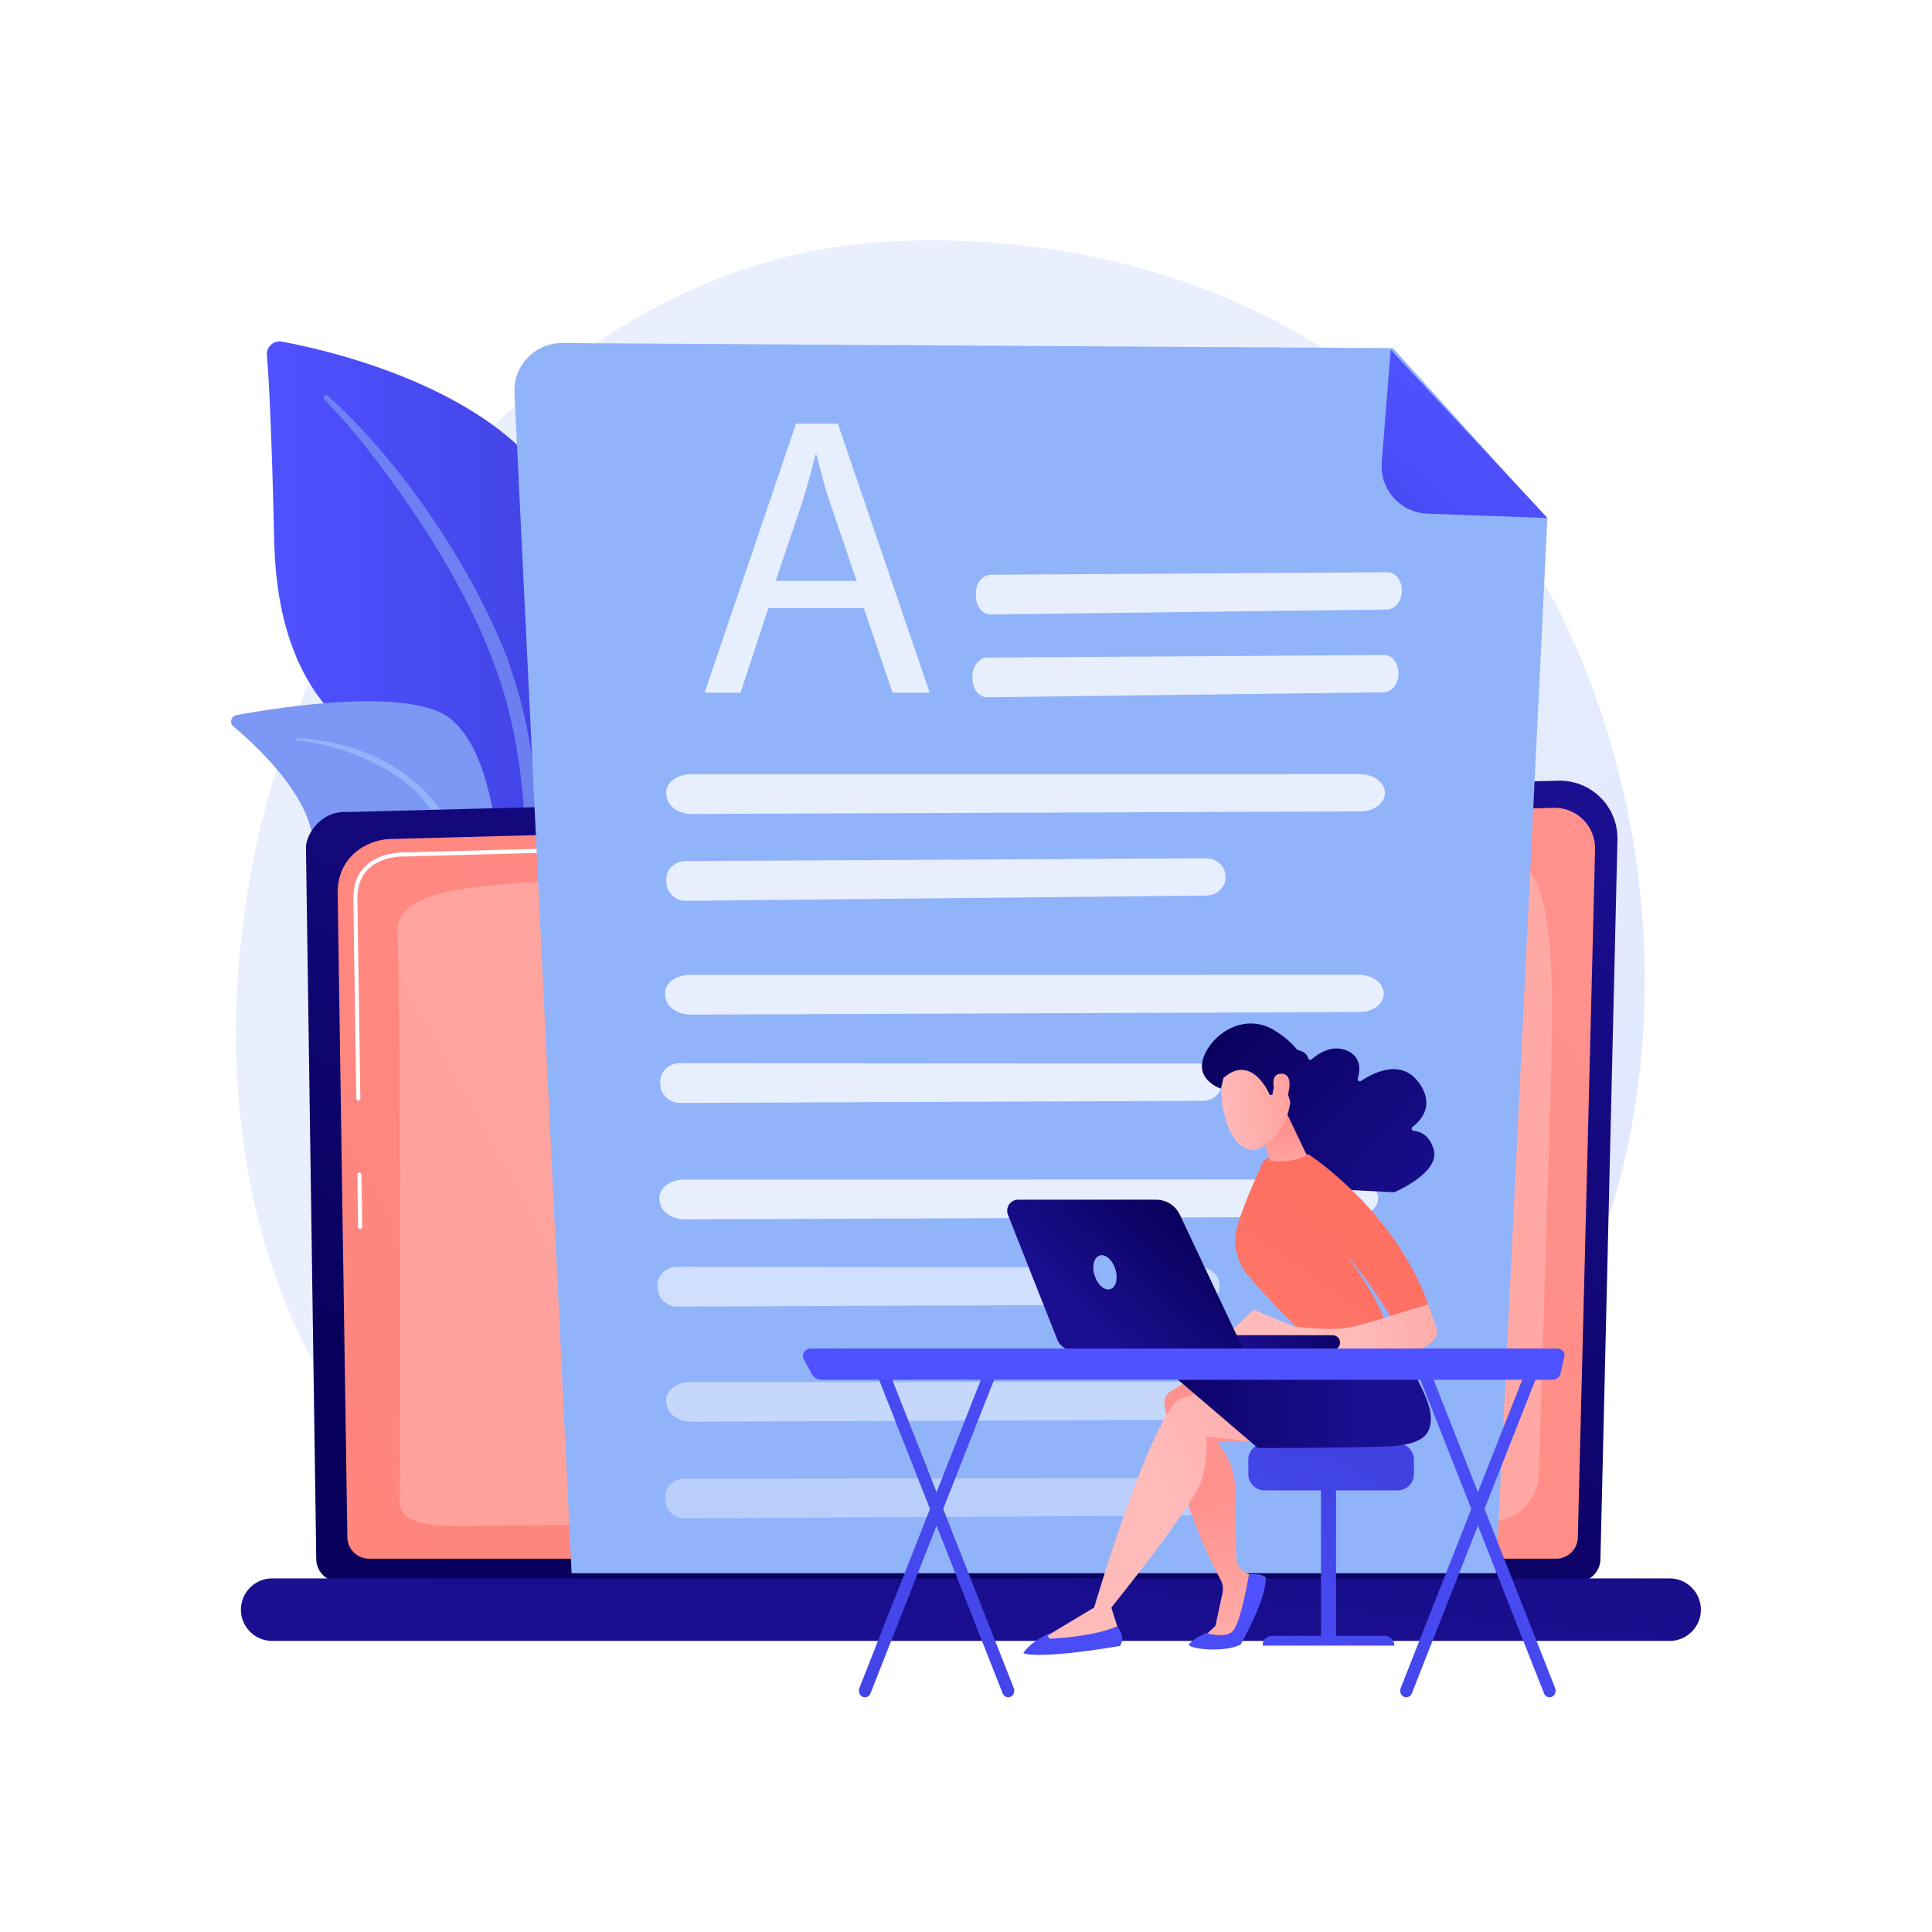 <?xml version="1.0" encoding="utf-8"?> <svg xmlns="http://www.w3.org/2000/svg" xmlns:xlink="http://www.w3.org/1999/xlink" version="1.1" x="0px" y="0px" viewBox="0 0 3710 3710" style="enable-background:new 0 0 3710 3710;" xml:space="preserve"> <g id="Background"> <g> <g> <rect style="fill:#FFFFFF;" width="3710" height="3710"></rect> </g> </g> </g> <g id="Illustration"> <g> <linearGradient id="SVGID_1_" gradientUnits="userSpaceOnUse" x1="3405.638" y1="3587.846" x2="1498.26" y2="1557.412"> <stop offset="0" style="stop-color:#DAE3FE"></stop> <stop offset="1" style="stop-color:#E9EFFD"></stop> </linearGradient> <path style="fill:url(#SVGID_1_);" d="M2832.949,2773.244c-70.413,72.579-133.415,115.243-181.652,147.452 c-470.447,314.121-1008.219,223.584-1174.484,192.638c-268.249-49.927-494.689-85.148-689.241-260.918 c-442.081-399.403-420.579-1232.586-82.775-1748.707c40.053-61.197,377.346-561.169,916.282-631.619 c13.182-1.723,23.017-2.704,31.631-3.616c83.372-8.827,600.013-55.416,1021.282,297.524 c60.303,50.521,157.347,141.649,247.338,280.634C3250.38,1554.823,3251.422,2341.899,2832.949,2773.244z"></path> <g> <g> <linearGradient id="SVGID_00000068650614322909208670000012044434548706136235_" gradientUnits="userSpaceOnUse" x1="512.406" y1="1254.259" x2="1124.388" y2="1254.259"> <stop offset="0" style="stop-color:#4F52FF"></stop> <stop offset="1" style="stop-color:#4042E2"></stop> </linearGradient> <path style="fill:url(#SVGID_00000068650614322909208670000012044434548706136235_);" d="M995.58,1852.937 c0,0,6.178-259.729-113.451-329.245c-119.628-69.515-347.085-112.976-355.611-485.923 c-4.992-218.34-10.394-313.802-14.015-355.427c-1.412-16.238,13.017-29.344,29.034-26.327 c113.298,21.344,481.356,109.195,558.522,360.411C1191.539,1314.245,995.58,1852.937,995.58,1852.937z"></path> <g style="opacity:0.7;"> <path style="fill:#7D97F4;" d="M629.157,759.781c124.368,110.918,268.176,307.221,344.827,503.524 c9.839,32.352,38.619,101.152,51.118,223.391c11.163,101.95,5.614,209.68-7.922,280.992c-0.856,4.508-5.204,7.469-9.713,6.613 c-7.752-1.47-6.721-9.808-6.651-9.545c15.458-121.838,9.042-273.486-26.379-410.317 c-45.254-168.012-146.187-330.905-250.585-469.062l-10.743-13.604c-80.883-103.873-97.911-104.639-90.35-111.879 C624.544,758.183,627.34,758.168,629.157,759.781z"></path> </g> </g> <g> <path style="fill:#7D97F4;" d="M1187.827,2352.302c16.185,7.937-153.226-205.1-206.295-539.689 c-25.007-157.667-25.334-355.211-115.148-431.337c-74.75-63.358-329.112-23.358-412.339-8.157 c-10.4,1.899-13.901,15.036-5.806,21.836c39.912,33.519,125.292,112.583,147.538,192.265 c29.322,105.026,129.173,171.829,218.565,189.908c89.392,18.079,139.118,35.624,182.668,178.581 C1040.559,2098.666,1141.838,2329.752,1187.827,2352.302z"></path> <path style="fill:#91B3FA;" d="M571.1,1417.495c106.185,4.447,220.167,52.885,278.009,143.746l5.459,8.67 c12.609,20.33,84.071,164.85,123.76,284.65c0.494,1.494-0.315,3.105-1.808,3.6c-2.537,0.84-3.807-1.952-3.565-1.705 c-27.653-67.678-67.368-153.483-99-217.648c-33.922-70.018-57.661-117.436-135.035-162.855 c-86.12-48.915-168.394-53.95-168.148-53.9c-1.256-0.128-2.17-1.25-2.042-2.506 C568.854,1418.339,569.904,1417.447,571.1,1417.495z"></path> </g> </g> <g> <g> <linearGradient id="SVGID_00000081617717947432237640000006473947492236443562_" gradientUnits="userSpaceOnUse" x1="1623.097" y1="2932.552" x2="2184.74" y2="1247.617"> <stop offset="0" style="stop-color:#09005D"></stop> <stop offset="1" style="stop-color:#1A0F91"></stop> </linearGradient> <path style="fill:url(#SVGID_00000081617717947432237640000006473947492236443562_);" d="M3073.306,2993.676 c0,24.163-19.789,43.934-43.976,43.934H651.281c-24.187,0-43.976-19.77-43.976-43.934l-19.788-1366.599 c0-24.164,28.469-71.337,80.643-67.792l2324.092-60.136c30.347-0.785,59.689,10.895,81.18,32.316 c21.49,21.42,33.249,50.707,32.532,81.027L3073.306,2993.676z"></path> <linearGradient id="SVGID_00000062179165954745262880000010029521178128531372_" gradientUnits="userSpaceOnUse" x1="3381.163" y1="1465.503" x2="-3663.334" y2="5344.558"> <stop offset="0" style="stop-color:#FF928E"></stop> <stop offset="1" style="stop-color:#FE7062"></stop> </linearGradient> <path style="fill:url(#SVGID_00000062179165954745262880000010029521178128531372_);" d="M3029.89,2951.527 c0,22.882-18.722,41.604-41.604,41.604H708.629c-22.882,0-41.604-18.722-41.604-41.604l-18.673-1240.61 c2.199-74.657,67.653-101.49,107.33-99.905l2227.496-59.76c21.321-0.572,41.941,7.636,57.035,22.705 c15.095,15.068,23.339,35.674,22.804,56.995L3029.89,2951.527z"></path> <g> <path style="fill:#FFFFFF;" d="M691.661,2359.977c-2.141,0-3.893-1.719-3.925-3.868l-1.478-100.613 c-0.031-2.168,1.7-3.95,3.868-3.983c2.096-0.117,3.952,1.7,3.983,3.868l1.478,100.613c0.031,2.168-1.7,3.95-3.868,3.983 H691.661z"></path> <path style="fill:#FFFFFF;" d="M688.041,2113.425c-2.141,0-3.893-1.719-3.925-3.869l-5.659-385.34 c0.118-25.905,8.105-46.6,23.74-61.583c28.409-27.22,72.826-25.853,74.701-25.78l711.282-19.089 c2.147-0.193,3.971,1.651,4.03,3.819c0.058,2.168-1.652,3.972-3.819,4.029l-711.512,19.089 c-2.023-0.08-43.22-1.342-69.25,23.603c-14.039,13.453-21.214,32.252-21.321,55.872l5.659,385.266 c0.032,2.168-1.7,3.951-3.868,3.984C688.08,2113.425,688.06,2113.425,688.041,2113.425z"></path> </g> <path style="opacity:0.23;fill:#FFFFFF;" d="M767.458,2882.704c2.387-102.538,1.498-1010.537-4.386-1088.956 c-5.883-78.419,116.249-93.128,303.759-101.953s1769.606-43.765,1810.342-47.068c91.565-7.424,110.517,129.436,101.357,426.551 c-6.882,223.218-18.289,590.934-23.537,760.036c-1.563,50.352-42.717,90.302-93.093,90.44 c-380.718,1.046-1839.894,5.229-1937.032,8.121C813.082,2933.205,766.512,2923.363,767.458,2882.704z"></path> </g> <linearGradient id="SVGID_00000100382228567414834700000017783988026806916495_" gradientUnits="userSpaceOnUse" x1="1999.735" y1="1447.816" x2="1857" y2="3181.006"> <stop offset="0" style="stop-color:#09005D"></stop> <stop offset="1" style="stop-color:#1A0F91"></stop> </linearGradient> <path style="fill:url(#SVGID_00000100382228567414834700000017783988026806916495_);" d="M3206.186,3151.054H522.635 c-33.02,0-60.037-27.017-60.037-60.037l0,0c0-33.02,27.017-60.037,60.037-60.037h2683.551c33.02,0,60.037,27.017,60.037,60.037 l0,0C3266.223,3124.038,3239.207,3151.054,3206.186,3151.054z"></path> </g> <g> <path style="fill:#91B3FA;" d="M2674.883,668.56l-1595.217-9.766c-52.426-0.321-94.355,43.469-91.759,95.832l109.747,2266.422 h1775.179l98.565-2024.926L2674.883,668.56z"></path> <linearGradient id="SVGID_00000066490000040130620630000004815863815177555589_" gradientUnits="userSpaceOnUse" x1="2824.547" y1="740.719" x2="2446.876" y2="1197.308" gradientTransform="matrix(0.999 0.034 -0.034 0.999 56.53 -41.061)"> <stop offset="0" style="stop-color:#4F52FF"></stop> <stop offset="1" style="stop-color:#4042E2"></stop> </linearGradient> <path style="fill:url(#SVGID_00000066490000040130620630000004815863815177555589_);" d="M2741.216,986.412 c-51.964-1.828-91.913-46.615-87.818-98.448l17.101-216.418l301.213,323.246L2741.216,986.412z"></path> <g> <g> <path style="opacity:0.78;fill:#FFFFFF;" d="M1902.489,1103.686c131.109-0.639,634.435-3.989,761.533-4.839 c16.032-0.107,28.707,16.562,28.011,36.792l0,0c-0.662,19.257-13.266,34.65-28.527,34.84l-761.203,9.497 c-14.662,0.183-26.839-13.765-28.092-32.179l-0.317-4.658C1872.462,1122.084,1885.723,1103.767,1902.489,1103.686z"></path> </g> <g> <path style="opacity:0.78;fill:#FFFFFF;" d="M1896.049,1262.662c131.109-0.639,634.435-3.989,761.533-4.839 c16.031-0.107,28.707,16.562,28.011,36.792l0,0c-0.662,19.257-13.266,34.65-28.527,34.84l-761.203,9.497 c-14.662,0.183-26.839-13.765-28.092-32.178l-0.317-4.658C1866.023,1281.061,1879.284,1262.743,1896.049,1262.662z"></path> </g> <g> <path style="opacity:0.78;fill:#FFFFFF;" d="M1326.43,1486.707c221.162,0.156,1070.167-0.146,1284.555-0.226 c27.042-0.01,48.993,16.744,48.508,36.981l0,0c-0.462,19.263-21.2,34.587-46.939,34.685l-1283.839,4.888 c-24.73,0.094-45.748-13.935-48.488-32.365l-0.693-4.663C1276.401,1504.933,1298.15,1486.687,1326.43,1486.707z"></path> </g> <g> <path style="opacity:0.78;fill:#FFFFFF;" d="M1316.212,1653.55c172.151-0.747,833.018-4.513,999.898-5.468 c21.05-0.12,38.021,16.542,37.503,36.778l0,0c-0.492,19.262-16.741,34.669-36.777,34.872l-999.373,10.127 c-19.25,0.195-35.514-13.746-37.519-32.163l-0.507-4.659C1277.144,1671.979,1294.199,1653.646,1316.212,1653.55z"></path> </g> <g> <path style="opacity:0.78;fill:#FFFFFF;" d="M1324.256,1872.004c221.162,0.155,1070.167-0.146,1284.555-0.226 c27.042-0.01,48.993,16.744,48.508,36.981l0,0c-0.462,19.263-21.2,34.588-46.939,34.685l-1283.839,4.888 c-24.729,0.094-45.747-13.935-48.487-32.365l-0.693-4.662C1274.227,1890.23,1295.975,1871.984,1324.256,1872.004z"></path> </g> <g> <path style="opacity:0.78;fill:#FFFFFF;" d="M1305.014,2041.625c172.964,0.315,836.958,0.627,1004.627,0.701 c21.149,0.009,38.102,16.776,37.463,37.009l0,0c-0.608,19.259-17.024,34.566-37.155,34.645l-1004.127,3.961 c-19.342,0.076-35.599-13.966-37.506-32.394l-0.482-4.662C1265.653,2059.812,1282.896,2041.585,1305.014,2041.625z"></path> </g> <g> <path style="opacity:0.78;fill:#FFFFFF;" d="M1313.352,2265.163c221.162,0.156,1070.167-0.146,1284.555-0.226 c27.042-0.01,48.993,16.744,48.508,36.98l0,0c-0.462,19.263-21.2,34.587-46.939,34.685l-1283.839,4.889 c-24.729,0.094-45.748-13.935-48.487-32.365l-0.693-4.663C1263.323,2283.389,1285.071,2265.143,1313.352,2265.163z"></path> </g> <g style="opacity:0.74;"> <path style="opacity:0.78;fill:#FFFFFF;" d="M1299.995,2432.778c172.964,0.315,836.958,0.627,1004.628,0.702 c21.149,0.01,38.102,16.776,37.462,37.009l0,0c-0.608,19.259-17.024,34.565-37.155,34.645l-1004.127,3.961 c-19.342,0.076-35.6-13.966-37.506-32.394l-0.482-4.662C1260.635,2450.965,1277.878,2432.738,1299.995,2432.778z"></path> </g> <path style="opacity:0.48;fill:#FFFFFF;" d="M1326.43,2653.755c221.162,0.156,1070.167-0.146,1284.555-0.226 c27.042-0.01,48.993,16.744,48.508,36.981l0,0c-0.462,19.263-21.2,34.587-46.939,34.685l-1283.839,4.889 c-24.73,0.094-45.748-13.935-48.488-32.365l-0.693-4.663C1276.401,2671.981,1298.15,2653.735,1326.43,2653.755z"></path> <path style="opacity:0.36;fill:#FFFFFF;" d="M1313.919,2839.526c170.78,0.009,826.386-0.855,991.938-1.077 c20.882-0.028,37.637,16.708,37.026,36.942l0,0c-0.582,19.26-16.775,34.595-36.652,34.71l-991.44,5.738 c-19.097,0.111-35.164-13.902-37.064-32.327l-0.481-4.661C1275.073,2857.783,1292.08,2839.525,1313.919,2839.526z"></path> </g> <g style="opacity:0.78;"> <path style="fill:#FFFFFF;" d="M1475.674,1167.612l-53.624,162.416h-68.95l175.438-516.359h80.443l176.205,516.359h-71.25 l-55.161-162.416H1475.674z M1644.986,1115.518l-50.561-148.626c-11.496-33.708-19.156-64.354-26.815-94.232h-1.533 c-7.66,30.645-16.089,62.057-26.046,93.466l-50.564,149.393H1644.986z"></path> </g> </g> <g> <g> <linearGradient id="SVGID_00000160153211470665531960000012343483205524267176_" gradientUnits="userSpaceOnUse" x1="1951.487" y1="2127.696" x2="1666.036" y2="3498.88"> <stop offset="0" style="stop-color:#4F52FF"></stop> <stop offset="1" style="stop-color:#4042E2"></stop> </linearGradient> <path style="fill:url(#SVGID_00000160153211470665531960000012343483205524267176_);" d="M1660.939,3259.319 c-1.535,0-3.095-0.335-4.596-1.038c-5.907-2.774-8.637-10.25-6.095-16.698l244.221-619.668c2.54-6.446,9.385-9.422,15.299-6.652 c5.908,2.773,8.637,10.25,6.095,16.698l-244.221,619.667C1669.746,3256.437,1665.452,3259.319,1660.939,3259.319z"></path> <linearGradient id="SVGID_00000137828059594733350760000002350960154260652162_" gradientUnits="userSpaceOnUse" x1="1981.097" y1="2133.861" x2="1695.647" y2="3505.039"> <stop offset="0" style="stop-color:#4F52FF"></stop> <stop offset="1" style="stop-color:#4042E2"></stop> </linearGradient> <path style="fill:url(#SVGID_00000137828059594733350760000002350960154260652162_);" d="M1936.064,3259.319 c-4.513,0-8.807-2.879-10.702-7.691L1681.14,2631.96c-2.541-6.448,0.188-13.924,6.095-16.698 c5.904-2.774,12.756,0.202,15.299,6.652l244.221,619.668c2.541,6.448-0.188,13.924-6.095,16.698 C1939.161,3258.983,1937.599,3259.319,1936.064,3259.319z"></path> <linearGradient id="SVGID_00000035511983892595100220000011739662767548709020_" gradientUnits="userSpaceOnUse" x1="2947.852" y1="2335.119" x2="2662.401" y2="3706.302"> <stop offset="0" style="stop-color:#4F52FF"></stop> <stop offset="1" style="stop-color:#4042E2"></stop> </linearGradient> <path style="fill:url(#SVGID_00000035511983892595100220000011739662767548709020_);" d="M2700.485,3259.319 c-1.535,0-3.095-0.335-4.596-1.038c-5.908-2.774-8.637-10.25-6.095-16.698l244.221-619.668 c2.542-6.446,9.384-9.422,15.299-6.652c5.908,2.773,8.637,10.25,6.095,16.698l-244.221,619.667 C2709.292,3256.437,2704.998,3259.319,2700.485,3259.319z"></path> <linearGradient id="SVGID_00000017474101370109645050000003207244341573138107_" gradientUnits="userSpaceOnUse" x1="2977.461" y1="2341.282" x2="2692.01" y2="3712.461"> <stop offset="0" style="stop-color:#4F52FF"></stop> <stop offset="1" style="stop-color:#4042E2"></stop> </linearGradient> <path style="fill:url(#SVGID_00000017474101370109645050000003207244341573138107_);" d="M2975.609,3259.319 c-4.512,0-8.807-2.879-10.703-7.691l-244.221-619.667c-2.542-6.448,0.188-13.924,6.095-16.698 c5.904-2.774,12.755,0.202,15.299,6.652l244.221,619.668c2.542,6.448-0.188,13.924-6.095,16.698 C2978.706,3258.983,2977.144,3259.319,2975.609,3259.319z"></path> </g> <g> <linearGradient id="SVGID_00000175286863963238037950000009832537708372609671_" gradientUnits="userSpaceOnUse" x1="2315.58" y1="3420.939" x2="2648.623" y2="2822.823"> <stop offset="0" style="stop-color:#4F52FF"></stop> <stop offset="1" style="stop-color:#4042E2"></stop> </linearGradient> <rect x="2536.709" y="2841.748" style="fill:url(#SVGID_00000175286863963238037950000009832537708372609671_);" width="28.875" height="312.266"></rect> <linearGradient id="SVGID_00000088097068174124104130000008900979110087070117_" gradientUnits="userSpaceOnUse" x1="2383.249" y1="3458.618" x2="2716.292" y2="2860.502"> <stop offset="0" style="stop-color:#4F52FF"></stop> <stop offset="1" style="stop-color:#4042E2"></stop> </linearGradient> <path style="fill:url(#SVGID_00000088097068174124104130000008900979110087070117_);" d="M2677.599,3160.035h-252.903v-1.358 c0-9.631,7.807-17.438,17.438-17.438h216.669C2669.183,3141.239,2677.599,3149.654,2677.599,3160.035z"></path> <linearGradient id="SVGID_00000052798136762779083750000002329408082377175988_" gradientUnits="userSpaceOnUse" x1="2242.458" y1="3380.224" x2="2575.5" y2="2782.108"> <stop offset="0" style="stop-color:#4F52FF"></stop> <stop offset="1" style="stop-color:#4042E2"></stop> </linearGradient> <path style="fill:url(#SVGID_00000052798136762779083750000002329408082377175988_);" d="M2715.132,2830.91 c0,17.079-13.973,31.052-31.052,31.052h-255.873c-17.079,0-31.052-13.974-31.052-31.052v-28.077 c0-17.079,13.974-31.052,31.052-31.052h255.873c17.079,0,31.052,13.973,31.052,31.052V2830.91z"></path> </g> <g> <linearGradient id="SVGID_00000067228322537068818280000006835831858400036525_" gradientUnits="userSpaceOnUse" x1="2454.97" y1="3277.914" x2="2356.416" y2="2880.303"> <stop offset="0" style="stop-color:#FEBBBA"></stop> <stop offset="1" style="stop-color:#FF928E"></stop> </linearGradient> <path style="fill:url(#SVGID_00000067228322537068818280000006835831858400036525_);" d="M2337.977,2633.538 c0,0-42.907,6.652-91.148,38.9c-7.592,5.075-11.757,13.923-10.613,22.983c5.776,45.756,29.528,193.856,107.846,338.506 c4.13,7.627,5.317,16.506,3.494,24.986l-13.606,63.322l-25.233,23.66h64.995l43.275-117.11l-18.504-5.852 c-14.347-4.537-24.192-17.733-24.452-32.779l-2.171-125.627c1.852-55.97-34.319-94.587-34.319-94.587l103.8-5.05 L2337.977,2633.538z"></path> <linearGradient id="SVGID_00000031173655787724368420000003233058549301478789_" gradientUnits="userSpaceOnUse" x1="2361.651" y1="3023.498" x2="2331.453" y2="3486.535"> <stop offset="0" style="stop-color:#4F52FF"></stop> <stop offset="1" style="stop-color:#4042E2"></stop> </linearGradient> <path style="fill:url(#SVGID_00000031173655787724368420000003233058549301478789_);" d="M2283.338,3157.319 c-5.919,7.747,63.708,17.97,98.885,1.025c0,0,48.763-84.841,48.763-128.524c0,0-3.871-8.906-32.503-6.887 c0,0-16.373,100.457-33.662,111.71c-17.289,11.253-48.37,1.138-48.37,1.138S2292.071,3145.889,2283.338,3157.319z"></path> <linearGradient id="SVGID_00000085250568373717513790000004522278909943380624_" gradientUnits="userSpaceOnUse" x1="2248.787" y1="2892.86" x2="2884.283" y2="2566.616"> <stop offset="0" style="stop-color:#FEBBBA"></stop> <stop offset="1" style="stop-color:#FF928E"></stop> </linearGradient> <path style="fill:url(#SVGID_00000085250568373717513790000004522278909943380624_);" d="M2428.207,2771.78 c-0.552-0.956-111.756-13.372-111.756-13.372s3.639,33.812-7.735,80.357c-11.374,46.545-174.646,248.203-174.646,248.203 l17.119,54.27c-52.931,18.438-104.998,21.386-156.232,9.398l106.096-63.668c0,0,99.294-338.374,160.114-398.74l111.469-38.564 L2428.207,2771.78z"></path> <linearGradient id="SVGID_00000067920129623322725740000010019479625253047954_" gradientUnits="userSpaceOnUse" x1="2146.743" y1="2677.731" x2="2632.106" y2="2677.731"> <stop offset="0" style="stop-color:#09005D"></stop> <stop offset="1" style="stop-color:#1A0F91"></stop> </linearGradient> <path style="fill:url(#SVGID_00000067920129623322725740000010019479625253047954_);" d="M2677.599,2574.892 c0,0,64.07,95.296,69.327,138.765c5.258,43.469-17.55,61.133-84.776,64.045c-67.226,2.913-246.691,2.866-246.691,2.866 l-153.171-130.904c0,0,111.624-39.831,140.646-51.093C2431.956,2587.309,2677.599,2574.892,2677.599,2574.892z"></path> <linearGradient id="SVGID_00000013153336815907914770000006723153025359036323_" gradientUnits="userSpaceOnUse" x1="2070.243" y1="3004.493" x2="2040.045" y2="3467.53"> <stop offset="0" style="stop-color:#4F52FF"></stop> <stop offset="1" style="stop-color:#4042E2"></stop> </linearGradient> <path style="fill:url(#SVGID_00000013153336815907914770000006723153025359036323_);" d="M2144.721,3122.962 c0,0,18.431,17.852,5.981,37.714c0,0-146.005,25.879-185.646,14.137c0,0,8.231-18.787,52.869-40.171l-3.294,2.529 c-4.168,3.199-1.723,9.864,3.523,9.565C2047.568,3145.059,2108.44,3139.67,2144.721,3122.962z"></path> </g> <g> <linearGradient id="SVGID_00000070810135606600037890000001295966383673421491_" gradientUnits="userSpaceOnUse" x1="2353.388" y1="1943.473" x2="2779.116" y2="2318.574"> <stop offset="0" style="stop-color:#09005D"></stop> <stop offset="1" style="stop-color:#1A0F91"></stop> </linearGradient> <path style="fill:url(#SVGID_00000070810135606600037890000001295966383673421491_);" d="M2459.317,2016.47 c10.003-1.664,46.802-6.196,52.885,15.873c0.807,2.928,4.447,3.913,6.709,1.888c11.603-10.384,38.964-29.898,68.967-16.133 c26.49,12.153,24.04,37.464,19.463,52.988c-1.105,3.749,2.986,6.867,6.228,4.685c23.112-15.564,76.368-43.36,110.483,2.457 c31.813,42.726,5.865,72.385-11.597,85.864c-2.954,2.281-1.55,6.967,2.164,7.333c12.737,1.255,30.294,8.266,38.366,35.506 c12.652,42.696-65.67,78.179-74.892,82.191c-0.584,0.254-1.204,0.361-1.84,0.328l-158.205-8.107 c-1.233-0.063-2.374-0.674-3.11-1.666l-97.051-130.741c-0.785-1.058-1.02-2.426-0.632-3.684l38.812-125.921 C2456.53,2017.833,2457.772,2016.727,2459.317,2016.47z"></path> <linearGradient id="SVGID_00000183210165183766781740000013748011356181540001_" gradientUnits="userSpaceOnUse" x1="1880.181" y1="3353.871" x2="2573.452" y2="2381.934"> <stop offset="0" style="stop-color:#FF928E"></stop> <stop offset="1" style="stop-color:#FE7062"></stop> </linearGradient> <path style="fill:url(#SVGID_00000183210165183766781740000013748011356181540001_);" d="M2504.329,2562.277 c0,0-74.609-71.044-111.335-118.098c-19.852-25.436-26.087-58.921-16.906-89.853c16.767-56.49,46.566-114.998,49.283-124.104 c4.165-13.958,87.822-13.377,87.822-13.377s164.619,106.84,229.299,287.818l-72.639,22.614c0,0-42.982-72.111-85.451-117.957 c0,0,73.487,97.078,76.074,136.819L2504.329,2562.277z"></path> <linearGradient id="SVGID_00000047036790797888317730000008788558256331828611_" gradientUnits="userSpaceOnUse" x1="2481.588" y1="2309.119" x2="2459.918" y2="2170.068"> <stop offset="0" style="stop-color:#FEBBBA"></stop> <stop offset="1" style="stop-color:#FF928E"></stop> </linearGradient> <path style="fill:url(#SVGID_00000047036790797888317730000008788558256331828611_);" d="M2415.254,2152.215 c0.873,2.901,22.708,75.287,24.416,76.789c1.708,1.503,47.885,3.986,69.62-10.869l-36.874-77.192L2415.254,2152.215z"></path> <g> <linearGradient id="SVGID_00000013889779897168447450000002808540787515599541_" gradientUnits="userSpaceOnUse" x1="450.549" y1="4070.529" x2="641.976" y2="4200.554" gradientTransform="matrix(0.744 -0.668 0.668 0.744 -715.822 -601.602)"> <stop offset="0" style="stop-color:#FEBBBA"></stop> <stop offset="1" style="stop-color:#FF928E"></stop> </linearGradient> <path style="fill:url(#SVGID_00000013889779897168447450000002808540787515599541_);" d="M2353.546,2050.115 c0,0-18.223,38.713-0.132,99.009c18.092,60.296,50.553,66.503,71.677,52.401c21.124-14.103,48.741-39.621,53.768-93.569 C2483.886,2054.009,2378.509,2001.208,2353.546,2050.115z"></path> <linearGradient id="SVGID_00000022550272093836115860000013616254718805070492_" gradientUnits="userSpaceOnUse" x1="2326.172" y1="1974.363" x2="2751.898" y2="2349.462"> <stop offset="0" style="stop-color:#09005D"></stop> <stop offset="1" style="stop-color:#1A0F91"></stop> </linearGradient> <path style="fill:url(#SVGID_00000022550272093836115860000013616254718805070492_);" d="M2438.653,2103.175 c0,0-33.52-81.888-89.17-33.278l-4.825,20.655c0,0-51.035-16.285-32.646-62.417c18.388-46.132,79.198-82.641,133.325-50.669 c54.127,31.972,73.45,74.972,69.158,117.357c-4.293,42.385-35.674,26.851-35.674,26.851s-5.147-31.423-19.929-37.441 c-14.783-6.018-15.204,17.631-15.204,17.631L2438.653,2103.175z"></path> <linearGradient id="SVGID_00000083787768855318118740000002830821152035584921_" gradientUnits="userSpaceOnUse" x1="462.024" y1="4053.635" x2="653.45" y2="4183.66" gradientTransform="matrix(0.744 -0.668 0.668 0.744 -715.822 -601.602)"> <stop offset="0" style="stop-color:#FEBBBA"></stop> <stop offset="1" style="stop-color:#FF928E"></stop> </linearGradient> <path style="fill:url(#SVGID_00000083787768855318118740000002830821152035584921_);" d="M2451.019,2104.55 c0,0-17.478-41.993,8.87-42.665c26.348-0.672,14.348,40.402,8.633,55.347L2451.019,2104.55z"></path> </g> <linearGradient id="SVGID_00000170254479863146256750000006349220653681583293_" gradientUnits="userSpaceOnUse" x1="2605.997" y1="2549.885" x2="3012.982" y2="2549.885"> <stop offset="0" style="stop-color:#FEBBBA"></stop> <stop offset="1" style="stop-color:#FF928E"></stop> </linearGradient> <path style="fill:url(#SVGID_00000170254479863146256750000006349220653681583293_);" d="M2352.332,2567.552l54.816-52.836 l75.832,32.035c0,0,75.483,11.695,118.684,0c43.202-11.695,43.202-11.695,43.202-11.695l97.626-30.393l15.333,43.333 c3.893,11.002-0.019,23.216-9.532,29.976c-8.447,6.001-18.347,12.598-24.657,15.358c-12.856,5.625-316.926-3.891-316.926-3.891 L2352.332,2567.552z"></path> </g> <g> <linearGradient id="SVGID_00000014593364846039193430000017736388055096619931_" gradientUnits="userSpaceOnUse" x1="2525.291" y1="2690.984" x2="2269.091" y2="2761.202" gradientTransform="matrix(0.999 -0.049 0.049 0.999 -41.469 -55.033)"> <stop offset="0" style="stop-color:#09005D"></stop> <stop offset="1" style="stop-color:#1A0F91"></stop> </linearGradient> <path style="fill:url(#SVGID_00000014593364846039193430000017736388055096619931_);" d="M2559.777,2592.461 c-0.243,0.012-0.486,0.019-0.731,0.017l-317.983-0.347c-7.861-0.007-14.226-6.386-14.218-14.247 c0.008-7.863,6.41-14.359,14.25-14.218l317.983,0.347c7.861,0.007,14.226,6.386,14.218,14.247 C2573.286,2585.875,2567.297,2592.089,2559.777,2592.461z"></path> <linearGradient id="SVGID_00000178927065127361536620000004266702903587441027_" gradientUnits="userSpaceOnUse" x1="2266.971" y1="2342.466" x2="2085.186" y2="2534.602"> <stop offset="0" style="stop-color:#09005D"></stop> <stop offset="1" style="stop-color:#1A0F91"></stop> </linearGradient> <path style="fill:url(#SVGID_00000178927065127361536620000004266702903587441027_);" d="M1955.21,2303.752h264.818 c19.536,0,37.317,11.273,45.65,28.943l122.425,259.596h-329.098c-12.59,0-23.901-7.692-28.528-19.401l-94.936-240.217 C1930.056,2318.793,1940.286,2303.752,1955.21,2303.752z"></path> <path style="fill:#91B3FA;" d="M2141.777,2436.854c5.739,17.829,1.499,35.145-9.469,38.675 c-10.968,3.53-24.512-8.061-30.251-25.89c-5.739-17.83-1.499-35.145,9.469-38.676 C2122.495,2407.434,2136.039,2419.025,2141.777,2436.854z"></path> </g> <linearGradient id="SVGID_00000091007778816260439860000003101734989187449528_" gradientUnits="userSpaceOnUse" x1="2256.595" y1="2681.971" x2="1971.144" y2="4053.152"> <stop offset="0" style="stop-color:#4F52FF"></stop> <stop offset="1" style="stop-color:#4042E2"></stop> </linearGradient> <path style="fill:url(#SVGID_00000091007778816260439860000003101734989187449528_);" d="M3004.196,2604.077 c0.803-3.605-0.29-7.333-2.981-10.165c-2.69-2.833-6.697-4.473-10.925-4.473h-1432.2c-5.56,0-10.737,2.461-13.732,6.53 c-2.995,4.068-3.397,9.182-1.066,13.565l15.52,29.173c3.554,6.681,11.254,10.958,19.728,10.958h1401.923 c7.883,0,14.658-4.854,16.155-11.576L3004.196,2604.077z"></path> </g> </g> </g> </svg> 